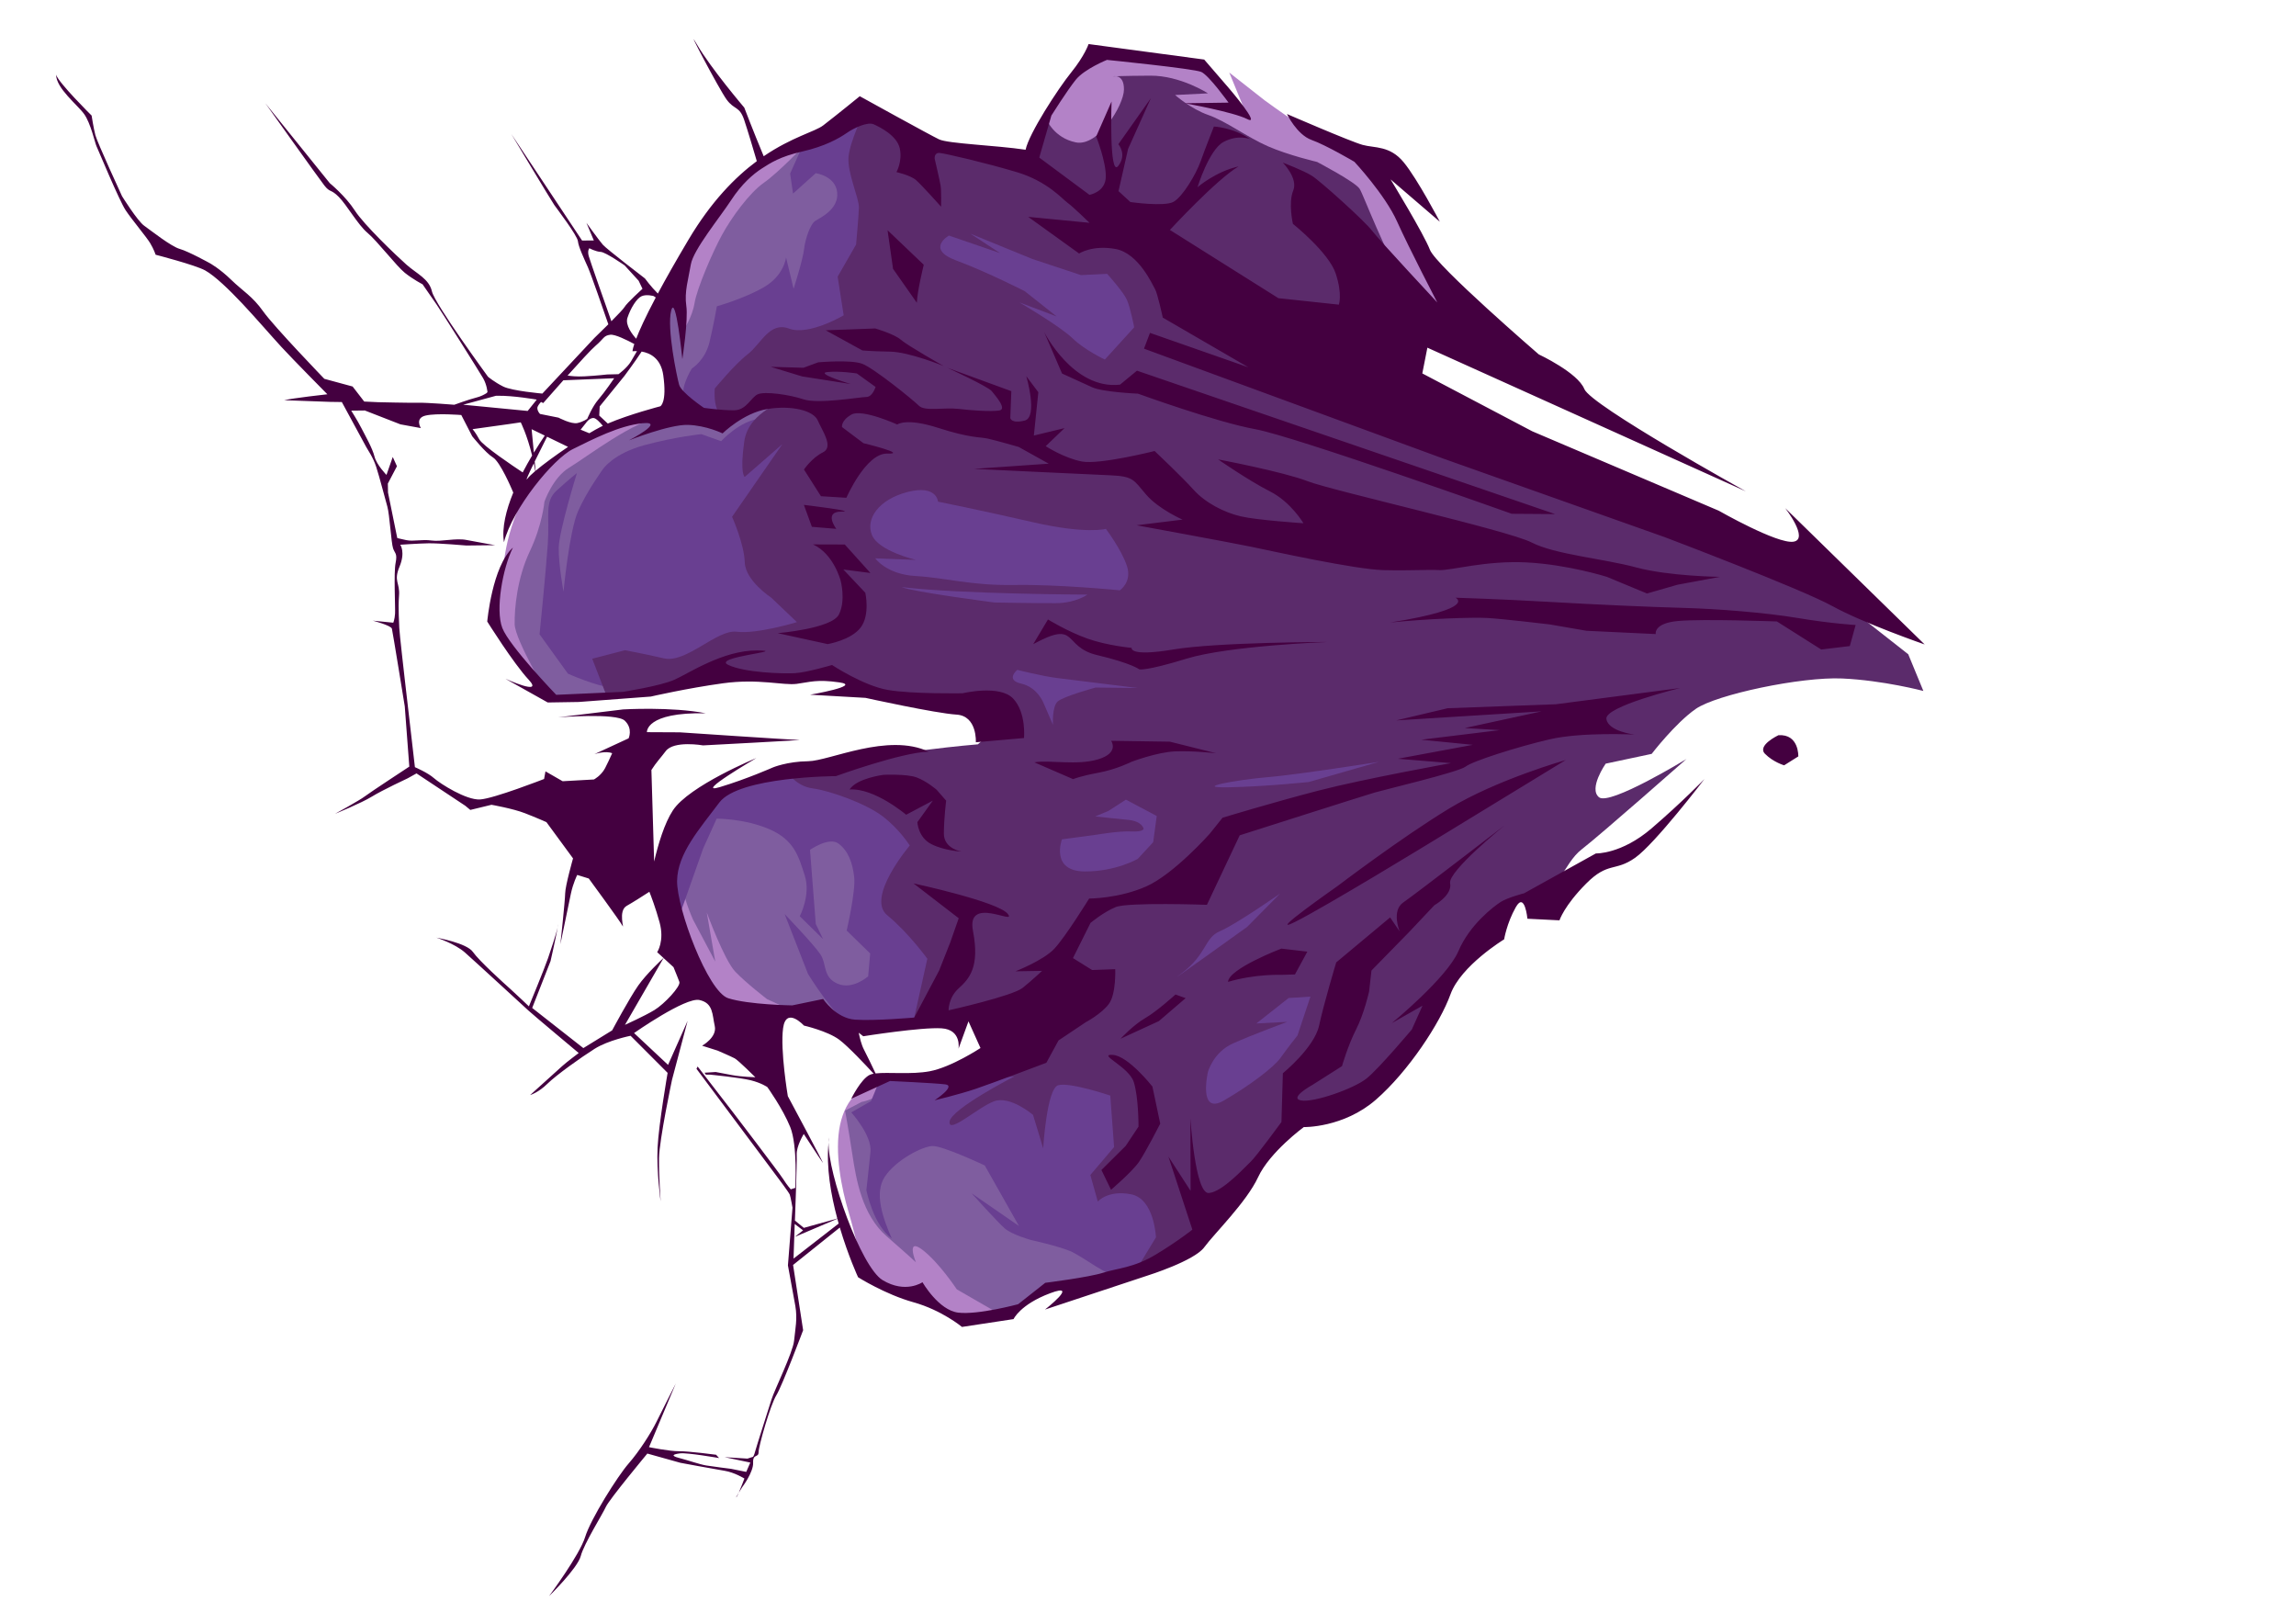 <svg xmlns="http://www.w3.org/2000/svg" xmlns:xlink="http://www.w3.org/1999/xlink" xmlns:serif="http://www.serif.com/" width="100%" height="100%" viewBox="0 0 4961 3508" xml:space="preserve" style="fill-rule:evenodd;clip-rule:evenodd;stroke-linejoin:round;stroke-miterlimit:2;">    <g transform="matrix(3.187,0,0,3.187,-6342.11,-2665.18)">        <path d="M2976.03,1055.85C2976.03,1055.85 2949.29,1001.37 2942.69,986.063C2936.09,970.755 2920.51,946.442 2905.2,940.921C2889.9,935.399 2847.33,904.234 2847.33,904.234L2823.4,885.431L2835.4,914.671C2835.4,914.671 2811.12,881.881 2798.04,879.889C2784.96,877.897 2734.24,872.751 2734.24,872.751C2734.24,872.751 2693.89,906.535 2689.57,942.496C2685.24,978.457 2611.8,934.292 2611.8,934.292L2565.54,916.81C2565.54,916.81 2526.88,925.57 2489.5,961.334C2452.13,997.098 2440.71,1052.01 2440.71,1052.01L2449.77,1092.97L2441.54,1116.78C2441.54,1116.78 2379.36,1128.82 2356.58,1156.11C2333.8,1183.39 2331.43,1219.54 2331.43,1219.54L2325.55,1250.73C2325.55,1250.73 2326.72,1264.15 2332.76,1271.67C2338.79,1279.19 2355.47,1300.78 2355.47,1300.78C2355.47,1300.78 2414.4,1305.68 2433.68,1301.8C2452.96,1297.92 2530.72,1291.31 2530.72,1291.31L2619.49,1299.69L2664.41,1327.79L2663.07,1349.86L2492.6,1367.36C2492.6,1367.36 2446.11,1386.19 2445.7,1406.81C2445.28,1427.44 2439.81,1449.28 2452.06,1473.75C2464.32,1498.22 2461.83,1514.88 2478.67,1520.45C2495.51,1526.03 2519.37,1520.86 2519.37,1520.86L2543.49,1524.41L2565.88,1533.51L2597.78,1530.78L2669.16,1525.94L2676.35,1566.95C2676.35,1566.95 2600.39,1565.24 2587.65,1568.36C2574.91,1571.48 2563.47,1580.27 2559.55,1598.71C2555.61,1617.16 2560.46,1641.77 2565.42,1658.24C2570.39,1674.71 2574.09,1697.12 2581.34,1701.72C2588.58,1706.31 2609.24,1713.52 2609.24,1713.52L2632.55,1725.23L2646.72,1730.86L2679.21,1721.92L2720.26,1690.35L2782.03,1524.79L2773.02,1355.66L2717.21,1192.19L2633.25,1054.71L2699.47,982.975L2872.58,979.104L2928.56,1051.37L2976.03,1055.85Z" style="fill:rgb(179,130,199);"></path>    </g>    <g transform="matrix(3.187,0,0,3.187,-6342.11,-2665.18)">        <path d="M2593.39,1574.34C2581.21,1582.44 2574.2,1583.2 2574.2,1583.2L2562.93,1589.1C2562.93,1589.1 2565.24,1601.5 2567.86,1618.74C2570.48,1635.98 2574.47,1659.77 2591.05,1674.24C2607.64,1688.7 2610.94,1691.92 2610.94,1691.92C2610.94,1691.92 2603.95,1674.86 2615.25,1683.37C2626.55,1691.88 2638.66,1710.25 2638.66,1710.25L2663.18,1724.4L2669.6,1728.09C2669.6,1728.09 2689.93,1714.62 2698.27,1712.19C2706.6,1709.77 2739.48,1702.5 2739.48,1702.5L2760.25,1688.12C2760.25,1688.12 2705.85,1641.19 2700.84,1634.61C2695.83,1628.03 2647.12,1601.91 2643.25,1598.43C2639.38,1594.95 2605.57,1566.24 2593.39,1574.34ZM2452.62,1433.78C2451.8,1441.59 2459.83,1459.62 2459.83,1459.62L2474.94,1488.13L2469.18,1454.84C2469.18,1454.84 2480.95,1487.03 2488.52,1494.95C2496.09,1502.87 2510.05,1513.55 2510.05,1513.55L2533.43,1524.33L2566.36,1532.85L2591.94,1505.93C2591.94,1505.93 2587.54,1475.02 2585.97,1469.55C2584.41,1464.08 2576.46,1432.12 2576.34,1425.04C2576.21,1417.96 2565.47,1396.34 2565.47,1396.34L2504.99,1382.61L2471.61,1380.2C2471.61,1380.2 2449.25,1419.78 2452.62,1433.78ZM2363.02,1310.07C2363.02,1310.07 2339.11,1270.24 2338.92,1259.35C2338.74,1248.46 2340.66,1228.01 2349.2,1209.98C2357.75,1191.96 2359.09,1176.4 2359.09,1176.4C2359.09,1176.4 2364.75,1159.93 2375.91,1153.25C2387.07,1146.57 2421.46,1120.02 2439.1,1119.07C2456.74,1118.11 2478.2,1120.64 2478.2,1120.64L2499.43,1109.81L2527.93,1110.76L2531.8,1132.45L2504.99,1211.33L2441.28,1260.43L2418.09,1298.14L2401.07,1308.9L2363.02,1310.07ZM2447.55,1100.5C2447.55,1100.5 2439.01,1064.95 2439.97,1053.13C2440.93,1041.32 2447.05,1030.5 2447.05,1030.5L2453.3,1060.02C2453.3,1060.02 2459.21,1051.79 2460.88,1041.72C2462.55,1031.66 2472.99,1007.42 2479.44,995.587C2485.89,983.75 2498.05,966.979 2507.98,960.06C2517.9,953.14 2535.3,934.802 2535.3,934.802C2535.3,934.802 2553.67,929.127 2563.83,947.845C2574,966.563 2565.61,1022.93 2565.61,1022.93L2509.7,1067.91L2467.1,1099.93L2451.86,1107.22L2447.55,1100.5Z" style="fill:rgb(127,93,159);"></path>    </g>    <g transform="matrix(3.187,0,0,3.187,-6342.11,-2665.18)">        <path d="M2594.6,1675.81C2588.95,1662.83 2582.28,1645.2 2589.94,1633.83C2597.6,1622.44 2615.1,1613.49 2622.04,1613.12C2628.98,1612.74 2657.65,1626.31 2657.65,1626.31L2680.83,1667.32L2648.72,1645.16C2648.72,1645.16 2665.96,1664.34 2671.05,1668.84C2676.14,1673.34 2689.2,1676.88 2689.2,1676.88C2689.2,1676.88 2706.57,1680.68 2715.38,1684.27C2724.19,1687.86 2741.4,1702.24 2749.5,1701.62C2757.6,1701 2778.66,1688.58 2778.66,1688.58C2778.66,1688.58 2804.29,1672.52 2783.36,1637.52C2762.42,1602.51 2756.2,1586.69 2754.87,1582.17C2753.54,1577.65 2739.5,1563.45 2735.19,1561.6C2730.88,1559.76 2697.89,1556.65 2697.89,1556.65L2670.2,1557.47L2635.91,1565.18L2609.81,1565.58L2586.97,1567.03L2580.54,1582.66L2567.12,1590.32C2567.12,1590.32 2581.27,1605.84 2580.16,1617.1C2579.04,1628.36 2577.38,1642.96 2577.38,1642.96C2577.38,1642.96 2581.88,1666.6 2594.6,1675.81ZM2567.47,1531.88C2556.61,1527.02 2537.81,1496.48 2537.81,1496.48L2521.96,1455.88C2521.96,1455.88 2541.94,1476.69 2546.26,1483.26C2550.59,1489.83 2547.7,1498.71 2557.89,1503.1C2568.08,1507.49 2578.59,1498.06 2578.59,1498.06L2579.96,1482.6L2564.02,1467.05C2564.02,1467.05 2570.2,1440.55 2569.12,1430.8C2568.04,1421.04 2565,1412.95 2558.51,1408.12C2552.01,1403.28 2539.17,1412.35 2539.17,1412.35L2543.06,1462.56L2548.03,1472.87L2532.22,1457.35C2532.22,1457.35 2539.82,1442.99 2535.61,1429.78C2531.4,1416.56 2528.38,1405.63 2511.64,1398.37C2494.9,1391.1 2475.88,1391.2 2475.88,1391.2L2466.67,1411.54L2449.15,1461.21C2449.15,1461.21 2432.86,1437.88 2443.37,1418.8C2453.87,1399.72 2464.98,1381.62 2471.79,1376.41C2478.6,1371.2 2509.14,1360.83 2524.66,1358.91C2540.18,1356.99 2582.73,1356.31 2602.51,1372.89C2622.3,1389.47 2636.3,1442.89 2636.3,1442.89L2648.38,1497.35L2616.59,1529.11C2616.59,1529.11 2578.33,1536.75 2567.47,1531.88ZM2404.89,1302.31C2394.26,1301.55 2375.04,1292.92 2375.04,1292.92L2355.8,1266.24C2355.8,1266.24 2360.01,1224.73 2361.38,1205.13C2362.75,1185.53 2358.99,1176.51 2367.33,1168.85C2375.68,1161.2 2381.14,1156.91 2381.14,1156.91C2381.14,1156.91 2369.08,1196 2368.81,1207.3C2368.55,1218.6 2372.04,1237.33 2372.04,1237.33C2372.04,1237.33 2375.92,1196.37 2381.92,1182.74C2387.92,1169.11 2398.74,1154.32 2398.74,1154.32C2398.74,1154.32 2405.71,1143.7 2427.08,1137.97C2448.45,1132.24 2465.48,1130.55 2465.48,1130.55L2478.89,1135.33C2478.89,1135.33 2491.66,1121.3 2505.71,1119.91C2519.76,1118.52 2529.14,1127.54 2529.14,1127.54C2529.14,1127.54 2511.03,1191.82 2515.27,1203.5C2519.52,1215.18 2547.76,1258.45 2547.76,1258.45L2532.61,1279.74L2429.65,1299.73C2429.65,1299.73 2415.52,1303.06 2404.89,1302.31ZM2455.44,1109.92C2448.54,1102.36 2459.07,1086.05 2459.07,1086.05C2459.07,1086.05 2468.04,1080.61 2471.02,1068.18C2474.01,1055.75 2476.01,1043.88 2476.01,1043.88C2476.01,1043.88 2494.3,1038.81 2507.97,1030.9C2521.64,1023 2522.92,1010.78 2522.92,1010.78L2528.04,1032.03C2528.04,1032.03 2534.35,1012.2 2535.08,1005.49C2535.81,998.783 2539.19,988.218 2542.8,985.957C2546.42,983.696 2558.67,978.059 2557.59,966.772C2556.51,955.485 2543.04,953.667 2543.04,953.667L2527.65,967.492L2525.69,953.914L2534.06,935.27L2562.73,919.87L2572.82,916.313L2584.97,933.512L2591.83,1002.88L2577.62,1054.63L2536.43,1087.72L2500.89,1096.79L2480.45,1120.56C2480.45,1120.56 2462.35,1117.49 2455.44,1109.92Z" style="fill:rgb(105,63,145);"></path>    </g>    <g transform="matrix(3.187,0,0,3.187,-6342.11,-2665.18)">        <path d="M2950.53,1045.97C2926.29,1002.12 2914.72,968.871 2911.78,964.236C2908.84,959.602 2882.98,946.056 2882.98,946.056C2882.98,946.056 2863.28,941.433 2849.43,935.344C2835.57,929.254 2821.06,918.322 2809.19,914.209C2797.32,910.097 2786.68,900.667 2786.68,900.667L2808.94,899.536C2808.94,899.536 2790.26,887.429 2769.87,887.553C2749.47,887.677 2744.57,888.054 2744.57,888.054C2744.57,888.054 2752.07,886.006 2752.01,896.916C2751.95,907.826 2734.48,935.845 2719.42,932.787C2704.36,929.73 2699.52,917.154 2699.52,917.154L2689.45,943.396C2689.45,943.396 2665.5,940.362 2653.86,938.41C2642.22,936.459 2613.63,934.061 2613.63,934.061L2575.89,912.235C2575.89,912.235 2566.28,931.792 2565.28,942.527C2564.28,953.262 2572.52,970.673 2572.31,977.04C2572.11,983.408 2570.4,1002.02 2570.4,1002.02L2557.9,1023.81L2561.99,1050C2561.99,1050 2538.35,1064.02 2525.03,1059.03C2511.72,1054.03 2506.19,1069.18 2497,1076.33C2487.81,1083.47 2474.6,1099.61 2474.6,1099.61C2474.6,1099.61 2472.65,1118.86 2483.03,1118.61C2493.4,1118.35 2501.27,1106.57 2513.6,1107.82C2525.93,1109.07 2497.73,1113.4 2494.59,1135.51C2491.45,1157.62 2494.9,1159.55 2494.9,1159.55L2520.46,1137.28L2486.32,1186.58C2486.32,1186.58 2494.55,1204.92 2494.93,1217.43C2495.32,1229.94 2512.86,1241.39 2512.86,1241.39L2530.28,1257.98C2530.28,1257.98 2503.12,1266.25 2489.54,1264.49C2475.97,1262.74 2455.45,1286.07 2440.04,1282.53C2424.62,1278.99 2413.66,1277.04 2413.66,1277.04L2391.51,1282.8L2401.27,1308.04C2401.27,1308.04 2445.54,1305.5 2462.33,1296.48C2479.12,1287.46 2512.26,1295.41 2521.43,1295.86C2530.61,1296.31 2562.3,1293.38 2569.81,1300.47C2577.33,1307.56 2646.46,1321.16 2653.42,1321.44C2660.37,1321.73 2663.62,1331.48 2663.62,1331.48L2652.97,1340.82C2652.97,1340.82 2589.99,1345.97 2563.96,1355.22C2537.93,1364.47 2523.83,1359.64 2523.83,1359.64C2523.83,1359.64 2529.53,1369.18 2540.99,1370.69C2552.45,1372.19 2576.92,1380.84 2588.46,1389.65C2600.01,1398.46 2606.78,1409.43 2606.78,1409.43C2606.78,1409.43 2576.92,1444.63 2591.48,1456.63C2606.03,1468.63 2618.71,1486.16 2618.71,1486.16L2609.66,1526.82L2657.88,1522.49L2672.33,1546.99L2650.8,1568.31L2677.67,1565.95C2677.67,1565.95 2634.58,1588.06 2633.78,1596.65C2632.99,1605.24 2652.98,1586.88 2663.93,1582.8C2674.88,1578.72 2690.37,1592 2690.37,1592L2697.25,1614.68C2697.25,1614.68 2699.65,1574.25 2707.39,1571.92C2715.13,1569.6 2742.74,1578.92 2742.74,1578.92L2745.32,1613.82L2729.22,1632.76L2734.28,1650.77C2734.28,1650.77 2740.99,1642.75 2756.83,1645.83C2772.67,1648.9 2773.71,1675.02 2773.71,1675.02L2760.04,1697.51C2760.04,1697.51 2792.84,1687.86 2798.8,1682.44C2804.77,1677.02 2834.55,1631.53 2834.55,1631.53L2867,1595.52C2867,1595.52 2892.15,1594.28 2906.15,1586.14C2920.14,1578 2953.93,1537.21 2957.37,1526.97C2960.82,1516.72 2975.91,1497.26 2981.1,1488.61C2986.3,1479.97 3004.05,1459.74 3004.05,1459.74C3004.05,1459.74 3006.62,1447.18 3026.74,1445.16C3046.87,1443.14 3049.53,1421.93 3062.32,1412.03C3075.12,1402.14 3133.38,1350.77 3133.38,1350.77C3133.38,1350.77 3081.34,1382.6 3074.08,1376.7C3066.82,1370.8 3078.61,1353.92 3078.61,1353.92L3109.8,1347.29C3109.8,1347.29 3125.76,1326.48 3139.72,1316.78C3153.67,1307.08 3211.02,1294.94 3238.96,1296.19C3266.9,1297.45 3293.99,1304.64 3293.99,1304.64L3283.74,1279.76L3242.22,1247.16L3057.67,1173.46L2924.04,1098.06C2924.04,1098.06 2944.81,1051.77 2950.53,1045.97Z" style="fill:rgb(91,43,107);"></path>    </g>    <g transform="matrix(3.187,0,0,3.187,-6342.11,-2665.18)">        <path d="M2819.73,1582.28C2837.3,1572.09 2853.65,1559.73 2858.19,1553.31C2862.73,1546.88 2869.67,1538.16 2869.67,1538.16L2878.43,1511.84L2863.65,1512.78L2841.75,1530.05L2862.73,1528.94C2862.73,1528.94 2839.49,1537.5 2825.94,1543.56C2812.4,1549.63 2808.92,1563.02 2808.92,1563.02C2808.92,1563.02 2802.17,1592.47 2819.73,1582.28ZM2790.8,1496.26C2775.04,1508.04 2835.56,1464.56 2835.56,1464.56L2857.88,1441.97C2857.88,1441.97 2827.99,1462.85 2817.14,1467.46C2806.29,1472.07 2808.54,1483 2790.8,1496.26ZM2725.57,1426.99C2746.62,1427.06 2761.39,1418.44 2761.39,1418.44L2771.83,1407.16L2774.23,1389.4L2753.33,1378.32L2741.45,1385.97L2732.54,1389.69C2732.54,1389.69 2745.01,1391.08 2754.79,1392.02C2764.57,1392.97 2765.33,1398.09 2765.33,1398.09C2765.33,1398.09 2765.21,1400.28 2756.93,1399.88C2748.65,1399.48 2733.92,1402 2733.92,1402L2709.97,1405.23C2709.97,1405.23 2701.83,1426.92 2725.57,1426.99ZM2823.34,1369.94C2849.28,1369.37 2877.39,1366.34 2877.39,1366.34L2924.87,1352.69C2924.87,1352.69 2869.8,1361.4 2849.28,1363.1C2828.75,1364.79 2797.4,1370.51 2823.34,1369.94ZM2682.35,1299.67C2693.38,1302.13 2697.44,1312.73 2697.44,1312.73L2703.89,1327.62C2703.89,1327.62 2703.14,1315.26 2707.11,1311.75C2711.08,1308.23 2732.78,1302.33 2732.78,1302.33L2761.37,1302.65C2761.37,1302.65 2716.3,1297.12 2706.24,1295.82C2696.19,1294.52 2679.68,1290.35 2679.68,1290.35C2679.68,1290.35 2671.32,1297.21 2682.35,1299.67ZM2601.27,1234.22C2640.93,1239.03 2727.24,1239.33 2727.24,1239.33C2727.24,1239.33 2719.36,1245.04 2705.97,1245.13C2692.59,1245.21 2664.18,1244.68 2664.18,1244.68C2664.18,1244.68 2608.7,1237.49 2601.27,1234.22ZM2605.41,1169.74C2585.59,1174.81 2576.62,1188.13 2581.2,1199.04C2585.77,1209.95 2610.97,1215.79 2610.97,1215.79L2583.38,1214.74C2583.38,1214.74 2590.98,1225.65 2610.95,1226.75C2630.91,1227.85 2648.2,1233.32 2677.86,1232.81C2707.52,1232.3 2749.21,1236.42 2749.21,1236.42C2749.21,1236.42 2757.67,1230.88 2754,1219.83C2750.33,1208.78 2739.76,1194.78 2739.76,1194.78C2739.76,1194.78 2726.38,1198.54 2690.18,1190.23C2653.98,1181.91 2625.94,1176.32 2625.94,1176.32C2625.94,1176.32 2625.23,1164.68 2605.41,1169.74ZM2638.3,1012.84C2659.31,1020.64 2684.76,1033.66 2684.76,1033.66L2706.39,1050.79L2681.07,1041.22C2681.07,1041.22 2708.69,1057.39 2717.09,1065.54C2725.49,1073.68 2739.07,1079.98 2739.07,1079.98L2758.94,1058.15C2758.94,1058.15 2756.43,1044.9 2753.98,1039.44C2751.53,1033.99 2740.61,1021.89 2740.61,1021.89L2722.88,1022.75L2690.02,1011.87L2647.9,994.654L2668.02,1007.84L2633.36,995.945C2633.36,995.945 2617.29,1005.03 2638.3,1012.84Z" style="fill:rgb(105,63,145);"></path>    </g>    <g transform="matrix(3.187,0,0,3.187,-6331.29,-2683.34)">        <path d="M2499.69,951.196C2497.79,944.712 2493.53,930.361 2491.11,923.172C2487.92,913.709 2484.36,916.588 2479.16,909.358C2473.96,902.128 2449.61,855.782 2459.11,872.091C2468.61,888.399 2491.2,914.908 2491.2,914.908C2491.2,914.908 2496.87,929.838 2504.37,947.871C2523.63,934.76 2539.19,931.219 2544.72,926.957C2554.76,919.225 2569.5,907.187 2569.5,907.187C2569.5,907.187 2617.06,933.486 2623.25,936.429C2629.44,939.372 2661.96,940.481 2681.93,943.466C2684.17,932.534 2703.9,902.103 2712.95,890.92C2721.99,879.736 2724.64,871.826 2724.64,871.826L2803.02,882.337L2819.81,901.784C2819.81,901.784 2841.95,927.646 2832.27,922.721C2822.59,917.796 2789.81,911.956 2789.81,911.956L2819.51,911.53C2819.51,911.53 2806.18,892.962 2801,890.714C2795.82,888.466 2737.09,882.564 2737.09,882.564C2737.09,882.564 2721.85,888.695 2715.93,896.053C2710.02,903.41 2699.41,920.29 2699.41,920.29L2691.19,948.781L2725.22,974.033C2725.22,974.033 2736.02,972.243 2736.31,961.965C2736.61,951.687 2729.78,934.505 2729.78,934.505L2740.21,910.777C2740.21,910.777 2738.47,962.397 2744.69,954.51C2750.92,946.624 2744.82,939.728 2744.82,939.728L2766.88,908.509L2751.41,942.923L2744.92,971.52L2752.98,978.921C2752.98,978.921 2776.08,982.269 2782.28,978.741C2788.49,975.214 2797.48,960.045 2800.52,951.516C2803.56,942.987 2809.6,927.741 2809.6,927.741C2809.6,927.741 2822.33,928.24 2834.2,936.249C2834.2,936.249 2825.94,932.899 2816.08,938.219C2806.23,943.54 2798.5,968.875 2798.5,968.875C2798.5,968.875 2810.72,958.246 2826.33,954.776C2811.4,963.522 2779.76,997.834 2779.76,997.834L2853.32,1044.09L2894.31,1048.47C2894.31,1048.47 2896.87,1041.52 2892.16,1027.31C2887.45,1013.09 2863.16,993.695 2863.16,993.695C2863.16,993.695 2859.91,979.573 2863.37,971.178C2866.83,962.783 2856.32,952.216 2856.32,952.216C2856.32,952.216 2870.23,957.453 2876.07,961.143C2881.91,964.832 2911.48,991.428 2916.82,998.357C2922.15,1005.28 2961.05,1046.99 2961.05,1046.99C2961.05,1046.99 2942.07,1010.56 2933.79,992.138C2925.51,973.714 2904.83,951.625 2904.83,951.625C2904.83,951.625 2885.84,940.407 2875.84,936.836C2865.83,933.264 2859.12,919.246 2859.12,919.246C2859.12,919.246 2902.23,937.924 2910.43,940.181C2918.63,942.438 2928.9,940.539 2938.33,952.036C2947.76,963.534 2962.78,992.274 2962.78,992.274L2929.37,963.564C2929.37,963.564 2951.88,1000.44 2956.05,1011.27C2960.22,1022.11 3029.85,1082.19 3029.85,1082.19C3029.85,1082.19 3056.28,1094.53 3060.74,1105.68C3065.2,1116.82 3170.25,1175.02 3170.25,1175.02L2954.33,1077.64L2950.89,1095.09L3025.43,1134.32L3151.85,1188.14C3151.85,1188.14 3191.68,1210.87 3202.51,1209.16C3213.33,1207.46 3196.97,1186.44 3196.97,1186.44L3291.48,1278.82C3291.48,1278.82 3250.01,1264.46 3228.78,1252.75C3207.56,1241.05 3115.44,1206.15 3115.44,1206.15L2964.74,1152.69L2762.2,1078.31L2766.26,1067.61L2833.02,1090.97L2774.93,1057.25C2774.93,1057.25 2771.37,1040.75 2769.7,1037.97C2768.03,1035.18 2758.66,1013.65 2742.94,1010.75C2727.22,1007.84 2718.22,1013.81 2718.22,1013.81L2683.7,988.97L2725.25,992.994C2725.25,992.994 2713.92,981.922 2710.51,979.551C2707.09,977.18 2696.92,964.905 2675.88,958.623C2654.84,952.341 2627.82,946.063 2623.78,945.659C2619.73,945.255 2620.31,949.624 2620.31,949.624C2620.31,949.624 2623.85,964.733 2624.34,968.029C2624.83,971.326 2624.65,982.085 2624.65,982.085C2624.65,982.085 2611.57,967.476 2607.7,964.086C2603.82,960.696 2594.35,958.619 2594.35,958.619C2594.35,958.619 2598.51,951.457 2596.66,942.653C2594.8,933.849 2583.01,928.044 2578.95,926.221C2574.89,924.397 2565.83,928.509 2560.65,932.117C2555.46,935.726 2545.94,941.148 2530.65,944.629C2515.35,948.11 2508.91,952.456 2503.08,956.192C2497.26,959.927 2489.51,966.558 2482.15,977.862C2474.79,989.165 2456.6,1011.32 2454.96,1021.26C2453.31,1031.21 2450.5,1039.69 2451.9,1049.31C2453.3,1058.93 2449.22,1085.41 2449.22,1085.41C2449.22,1085.41 2444.75,1040.64 2441.66,1052.48C2438.57,1064.32 2445.54,1097.44 2447.03,1102.79C2448.51,1108.13 2463.84,1118.43 2463.84,1118.43C2463.84,1118.43 2475.94,1120.2 2484.39,1120.09C2492.85,1119.99 2495.81,1111.07 2500.55,1109.15C2505.3,1107.23 2521.36,1109.33 2531.39,1112.67C2541.41,1116.01 2569.68,1111.09 2573.95,1111.06C2578.22,1111.03 2580.22,1104.25 2580.22,1104.25L2567.53,1095.13C2567.53,1095.13 2556.42,1093.33 2547.62,1094.14C2538.82,1094.96 2563.36,1102.28 2563.36,1102.28L2530.45,1097.13L2509.09,1090.62L2531.34,1091.26L2541.29,1087.58C2541.29,1087.58 2563.3,1085.6 2571.16,1088.55C2579.01,1091.5 2605.51,1112.92 2609.57,1116.97C2613.63,1121.02 2626.72,1117.99 2636.47,1119.14C2646.23,1120.29 2658.26,1121.05 2663.99,1120.24C2669.72,1119.43 2661.5,1110.3 2658.99,1107.12C2656.48,1103.93 2628.8,1091.24 2628.8,1091.24L2672.26,1107.12L2671.56,1125.33C2671.56,1125.33 2672.04,1129.32 2681.29,1127.06C2690.54,1124.8 2682.42,1097 2682.42,1097L2690.56,1107.84L2687.53,1137.2L2708.32,1132.18L2695.56,1144.41C2695.56,1144.41 2708.09,1152.56 2720.17,1154.81C2732.24,1157.06 2769.4,1147.69 2769.4,1147.69C2769.4,1147.69 2787.76,1164.98 2795.77,1173.9C2803.78,1182.82 2816.5,1189.31 2827.68,1191.95C2838.87,1194.59 2870.3,1196.65 2870.3,1196.65C2870.3,1196.65 2861.85,1182.25 2847.54,1175.02C2833.22,1167.79 2812.45,1153.38 2812.45,1153.38C2812.45,1153.38 2856.52,1161.72 2873.07,1168.14C2889.62,1174.56 3008.95,1201.43 3024.95,1209.67C3040.96,1217.9 3073.57,1220.59 3095.93,1226.61C3118.29,1232.63 3152.72,1232.99 3152.72,1232.99L3124.01,1238.31L3103.23,1244.28L3075.99,1232.98C3075.99,1232.98 3049.83,1224.7 3021.85,1223.22C2993.86,1221.75 2970.06,1228.85 2962.33,1228.41C2954.6,1227.97 2944.09,1228.87 2924.77,1228.44C2905.44,1228.02 2848.69,1215.45 2834.76,1212.57C2820.84,1209.69 2757.17,1198.03 2757.17,1198.03L2788.33,1194.19C2788.33,1194.19 2772.14,1187.13 2763.61,1177.19C2755.08,1167.25 2755.26,1164.83 2739.18,1164.14C2723.09,1163.45 2646.89,1159.8 2646.89,1159.8L2697.61,1156.27L2677.22,1144.92C2677.22,1144.92 2661.53,1140.4 2656.13,1139.24C2650.73,1138.09 2644.41,1139 2622.6,1131.99C2600.79,1124.97 2594.91,1129.73 2594.91,1129.73C2594.91,1129.73 2571.02,1118.87 2563.83,1122.99C2556.64,1127.11 2557.46,1131.44 2557.46,1131.44L2571.95,1142.36C2571.95,1142.36 2602.73,1149.86 2588.19,1149.43C2573.65,1149 2560.43,1179.39 2560.43,1179.39L2543.18,1178.33L2531.67,1160.23C2531.67,1160.23 2537.08,1152.25 2544.55,1148.59C2552.01,1144.93 2543.98,1133.86 2541.07,1127.04C2538.15,1120.22 2523.3,1116.56 2506.93,1119.21C2490.56,1121.86 2476.48,1135.75 2476.48,1135.75C2476.48,1135.75 2465.58,1130.36 2453,1129.98C2440.42,1129.6 2413.01,1140.46 2413.01,1140.46C2413.01,1140.46 2438.3,1127.35 2422.42,1128.85C2406.54,1130.35 2388.44,1139.75 2375,1146.38C2361.56,1153.01 2334.1,1186.76 2328.27,1209.52C2326.72,1199.66 2329.76,1187.63 2334.59,1175.86L2333.61,1173.61C2333.61,1173.61 2325.78,1155.06 2320.8,1152.03C2315.81,1149 2306.75,1137.69 2306.75,1137.69L2299.34,1123.29C2299.34,1123.29 2282.9,1121.93 2275.26,1123.63C2267.62,1125.33 2271.93,1132.15 2271.93,1132.15L2258.07,1129.61L2233.96,1120.22L2224.72,1120.32C2224.72,1120.32 2228.98,1126.99 2231.62,1132.17C2234.26,1137.37 2239.08,1145.73 2240.49,1151.41C2241.91,1157.09 2248.62,1163.89 2248.62,1163.89L2252.88,1151.73L2255.72,1158.01L2249.55,1169.75L2249.66,1175.86L2255.93,1206.66C2255.93,1206.66 2257.06,1207.06 2262.05,1208.1C2267.04,1209.14 2272.6,1207.42 2279.16,1208.36C2285.71,1209.3 2295.48,1206.54 2302.91,1208C2310.34,1209.46 2322.35,1211.53 2322.35,1211.53L2302.78,1211.75C2302.78,1211.75 2284.05,1210.13 2277.12,1210.25C2270.18,1210.37 2257.96,1211.22 2257.96,1211.22C2257.96,1211.22 2261.61,1216.17 2257.44,1226.13C2253.27,1236.1 2257.83,1236.84 2257.13,1245.71C2256.43,1254.59 2257.3,1264.89 2257.29,1267.42C2257.28,1269.95 2260.97,1302.04 2260.97,1302.04L2267.9,1362C2267.9,1362 2276.59,1365.69 2280.83,1369.46C2285.08,1373.23 2302.73,1384.45 2312.07,1383.89C2321.4,1383.32 2355.48,1370.01 2355.48,1370.01L2356.42,1364.84L2368.05,1371.53L2389.27,1370.34C2389.27,1370.34 2394.03,1367.89 2396.8,1362.73C2398.2,1360.1 2400.11,1355.96 2401.64,1352.54C2397.09,1350.67 2389.62,1353.17 2389.62,1353.17L2412.78,1342.46C2412.78,1342.46 2415.87,1335.9 2410.18,1330.48C2404.49,1325.06 2365,1328.23 2365,1328.23L2408.99,1322.86C2408.99,1322.86 2441.78,1320.89 2465.14,1325.49C2424.04,1324.59 2425.2,1338.27 2425.2,1338.27L2447.47,1338.38C2447.47,1338.38 2523.19,1343.5 2528.42,1343.53C2533.66,1343.55 2463.26,1347.24 2463.26,1347.24C2463.26,1347.24 2443.39,1343.73 2437.9,1351.18C2435.12,1354.95 2431.35,1358.92 2428.24,1363.92L2430.09,1425.96C2432.83,1414.3 2437.06,1400.03 2442.79,1391.31C2453.77,1374.57 2499.38,1355.83 2499.38,1355.83C2499.38,1355.83 2456.18,1381.08 2474.65,1375.51C2493.13,1369.95 2510.56,1362.2 2510.56,1362.2C2510.56,1362.2 2520.26,1358.13 2534.56,1357.97C2548.85,1357.81 2588.6,1338.44 2616.24,1351.5C2597.84,1351.92 2553.29,1368.08 2553.29,1368.08C2553.29,1368.08 2487.53,1368.29 2474.27,1385.99C2461.01,1403.7 2445.88,1420.47 2445.65,1439.08C2445.42,1457.68 2466.47,1514.21 2480.32,1518.63C2494.17,1523.05 2523.72,1523.48 2523.72,1523.48L2544.66,1519.15C2544.66,1519.15 2553.26,1532.23 2566.38,1533.16C2579.51,1534.09 2606.42,1531.73 2606.42,1531.73L2623.3,1499.88L2630.85,1480.79L2636.59,1464.41L2605.94,1440.79C2605.94,1440.79 2663.26,1453.13 2669.83,1461.44C2676.41,1469.74 2641.51,1448.45 2646.26,1473.05C2651.01,1497.64 2643.6,1505.55 2636.54,1511.95C2629.48,1518.34 2629.72,1526.83 2629.72,1526.83C2629.72,1526.83 2673.14,1517.14 2680.02,1511.55C2686.9,1505.96 2693.1,1500.08 2693.1,1500.08L2675.04,1500.38C2675.04,1500.38 2693.81,1493.1 2701.35,1485.14C2708.89,1477.18 2725.01,1451.06 2725.01,1451.06C2725.01,1451.06 2745.26,1451.09 2763.89,1442.76C2782.52,1434.43 2806.63,1407.28 2806.63,1407.28L2815.48,1396.26C2815.48,1396.26 2849.67,1385.87 2880.49,1377.89C2911.3,1369.91 2970.39,1359.26 2970.39,1359.26L2934.3,1356.3L2985.14,1346.86L2950.19,1343.39L3003.44,1336.89L2979.7,1335.47L3031.82,1324.17L2933.24,1330.3L2968.08,1322.05L3041.46,1319.35L3125.65,1308.37C3125.65,1308.37 3074.48,1320.79 3075.69,1329.31C3076.89,1337.82 3094.79,1339.92 3094.79,1339.92C3094.79,1339.92 3059.04,1338.05 3037.12,1343.15C3015.2,1348.26 2984.94,1357.91 2980.24,1361.62C2975.53,1365.32 2925.99,1377.04 2918.53,1379.22C2911.06,1381.41 2827.1,1408.19 2827.1,1408.19L2804.86,1455.31C2804.86,1455.31 2751.4,1453.43 2743.06,1456.82C2734.73,1460.21 2725.95,1467.56 2725.95,1467.56L2714.04,1491.43L2727.04,1499.51L2742.7,1498.93C2742.7,1498.93 2743.4,1515.69 2738.4,1522.47C2733.4,1529.25 2722.65,1534.93 2722.65,1534.93L2704.26,1547.24L2696.02,1562.36C2696.02,1562.36 2659.39,1576.27 2647.83,1580.14C2636.28,1584 2620.2,1587.83 2620.2,1587.83C2620.2,1587.83 2635.21,1577.95 2627.43,1577.01C2619.65,1576.08 2590,1574.74 2590,1574.74L2563.72,1586.78C2563.72,1586.78 2570.25,1573.39 2576.3,1570.55C2577,1570.22 2577.89,1569.98 2578.93,1569.79C2573.47,1563.87 2561.59,1551.23 2555.63,1546.77C2547.74,1540.87 2531.65,1537.16 2531.65,1537.16C2531.65,1537.16 2519.57,1523.94 2517.52,1538.92C2515.47,1553.91 2520.73,1585.01 2520.73,1585.01C2520.73,1585.01 2546.2,1632.53 2544.39,1630.06C2542.58,1627.6 2531.53,1610.64 2531.53,1610.64C2531.53,1610.64 2526.48,1618.87 2526.75,1624.64C2527.03,1630.42 2525.53,1669.33 2525.53,1669.33L2531.58,1674.29L2554.27,1667.98C2549.91,1651.78 2546.66,1632.99 2548.37,1616.36C2548.41,1615.03 2548.55,1613.88 2548.8,1612.93C2548.63,1614.06 2548.49,1615.21 2548.37,1616.36C2547.66,1637.13 2570.3,1700.87 2584.99,1709.72C2600.62,1719.12 2612.02,1711.14 2612.02,1711.14C2612.02,1711.14 2622.88,1730.13 2636.29,1731.76C2649.7,1733.38 2676.86,1726.05 2676.86,1726.05L2695.25,1711.54C2695.25,1711.54 2724.82,1707.83 2734.6,1704.68C2744.37,1701.53 2755.09,1701.47 2770.13,1692.42C2785.16,1683.37 2795,1675.49 2795,1675.49L2778.77,1626L2793.81,1649.23L2793.66,1600.03C2793.66,1600.03 2796.82,1651.27 2806.09,1650.67C2815.36,1650.08 2830.79,1632.88 2834.48,1629.49C2838.17,1626.1 2855.39,1602.55 2855.39,1602.55L2856.35,1569.48C2856.35,1569.48 2877.7,1552.1 2880.92,1537.14C2884.14,1522.18 2892.52,1494.35 2892.52,1494.35L2929.07,1463.86L2935.52,1473.3C2935.52,1473.3 2929.78,1459.35 2937.96,1453.73C2946.14,1448.11 3006.66,1401.47 3006.66,1401.47C3006.66,1401.47 2968.14,1432.64 2969.75,1440.69C2971.36,1448.75 2959.08,1455.58 2959.08,1455.58L2941.68,1474.03L2916.42,1499.84L2914.82,1514.02C2914.82,1514.02 2911.53,1528.97 2905.98,1539.82C2900.44,1550.67 2896.44,1564.66 2896.44,1564.66L2876.36,1577.41C2876.36,1577.41 2860.18,1586.29 2868.68,1587.92C2877.18,1589.55 2904.7,1579.88 2913.24,1572.93C2921.77,1565.99 2943.77,1539.84 2943.77,1539.84L2951.03,1523.67L2930.23,1535.48C2930.23,1535.48 2967.65,1504.83 2975.37,1486.71C2983.08,1468.59 2999.41,1456.35 3004.03,1453.38C3008.63,1450.41 3019.95,1447.47 3019.95,1447.47L3068.56,1420.48C3068.56,1420.48 3085.85,1421.08 3106.37,1403.45C3126.9,1385.83 3142.19,1370.04 3142.19,1370.04C3142.19,1370.04 3108.82,1413.78 3095.19,1423.42C3081.56,1433.05 3076.93,1425.89 3061.98,1440.92C3047.04,1455.94 3043.88,1465.83 3043.88,1465.83L3022.15,1464.74C3022.15,1464.74 3020.39,1446.08 3014.26,1456.94C3008.13,1467.79 3006.37,1478.71 3006.37,1478.71C3006.37,1478.71 2977.02,1496.53 2969.98,1516.02C2962.94,1535.51 2941.47,1568.2 2919.44,1587.4C2897.4,1606.59 2870.52,1605.98 2870.52,1605.98C2870.52,1605.98 2847.48,1622.87 2839.58,1639.89C2831.68,1656.91 2809.88,1678.11 2803.07,1687.42C2796.26,1696.73 2764.57,1706.63 2764.57,1706.63L2695.09,1729.66C2695.09,1729.66 2719.01,1710.95 2698.61,1718.59C2678.2,1726.23 2673.77,1736.14 2673.77,1736.14L2638.8,1741.45C2638.8,1741.45 2625.17,1730.09 2605.9,1724.72C2586.63,1719.34 2568.36,1707.76 2568.36,1707.76C2568.36,1707.76 2561.7,1693.42 2555.98,1674.06L2524.29,1699.43L2531.1,1743.66C2531.1,1743.66 2516.93,1781.35 2512.94,1787.76C2508.94,1794.16 2500.89,1822.34 2500.89,1826.36C2500.9,1830.37 2496.93,1827.1 2497.2,1833.47C2497.48,1839.84 2489.87,1849.97 2489.87,1849.97C2489.87,1849.97 2488.6,1851.94 2487.47,1853.79C2486.79,1855.34 2486.2,1856.53 2485.87,1856.86C2485.3,1857.42 2486.32,1855.67 2487.47,1853.79C2489.13,1850.02 2491.29,1844.21 2491.29,1844.21C2491.29,1844.21 2484.66,1840.06 2477.83,1838.95C2471,1837.84 2447.91,1833.55 2447.91,1833.55L2425.48,1827.28C2425.48,1827.28 2399.56,1858.47 2397.37,1863.39C2395.17,1868.32 2382.55,1888.32 2380.35,1896.71C2378.15,1905.1 2358.84,1923.94 2358.84,1923.94C2358.84,1923.94 2379.58,1896.05 2383.33,1883.8C2387.09,1871.56 2405.35,1842.54 2412.8,1834.02C2420.25,1825.51 2428.11,1813 2431.59,1805.94C2435.07,1798.88 2444.78,1779.77 2444.78,1779.77L2428.39,1818.74L2426.6,1822.94C2426.6,1822.94 2440.68,1825.79 2446.94,1825.69C2453.19,1825.6 2472.1,1828.09 2472.1,1828.09L2474.13,1830.33C2474.13,1830.33 2452.48,1826.55 2447.72,1827.15C2442.95,1827.75 2440.97,1828.72 2447.15,1830.31C2453.33,1831.89 2460.83,1834.6 2465.35,1835.35C2469.88,1836.11 2482.22,1837.63 2482.22,1837.63L2492.53,1839.71L2495.29,1833.38L2477.87,1829.73L2493.36,1830.71L2497.17,1829.48C2497.17,1829.48 2497.93,1828.48 2498.64,1825.63C2499.35,1822.79 2507.68,1796.98 2509.65,1790.63C2511.62,1784.28 2524.19,1758.72 2524.97,1750.77C2525.74,1742.83 2527.37,1735.98 2525.8,1727.11C2524.22,1718.24 2520.8,1699.73 2520.8,1699.73L2523.89,1660.6C2523.89,1660.6 2522.64,1653.34 2522.06,1651.8C2521.47,1650.25 2514.08,1640.46 2514.08,1640.46L2458.8,1566.46L2459.57,1564.91L2483.54,1595.94C2483.54,1595.94 2514.89,1636.93 2517.58,1641.22C2520.27,1645.5 2522.72,1648.16 2522.72,1648.16L2525.78,1647.18C2525.78,1647.18 2527.46,1618.57 2522.36,1605.96C2517.27,1593.36 2506.84,1578.86 2506.84,1578.86C2506.84,1578.86 2502.84,1576.05 2495.59,1574.24C2488.33,1572.43 2468.09,1570.43 2468.09,1570.43L2465.18,1570.44L2464.27,1569.12L2471.8,1568.64C2471.8,1568.64 2476.49,1569.54 2482.97,1570.74C2489.44,1571.94 2498.71,1572.2 2498.71,1572.2C2498.71,1572.2 2487.15,1560.68 2484.7,1559.38C2482.24,1558.07 2473.16,1554.15 2473.16,1554.15L2462.61,1550.81C2462.61,1550.81 2472.92,1545.12 2471.18,1537.45C2469.44,1529.79 2470.28,1521.89 2460.79,1519.84C2451.31,1517.79 2416.48,1542.23 2416.48,1542.23L2439.53,1563.81L2452.78,1533.99L2442.22,1573.88C2442.22,1573.88 2433.56,1614.62 2433.4,1627.04C2433.24,1639.45 2434.5,1656.35 2434.5,1656.35C2434.5,1656.35 2431.64,1636.02 2432.42,1619.96C2433.2,1603.9 2439.23,1569.22 2439.23,1569.22L2414.12,1544.08C2414.12,1544.08 2399.01,1547.07 2389.73,1552.92C2380.45,1558.78 2363.76,1570.67 2357.69,1576.64C2351.62,1582.62 2346.01,1584.27 2346.01,1584.27C2346.01,1584.27 2365.15,1567.02 2367.83,1564.57C2370.5,1562.12 2378.95,1555.77 2378.95,1555.77C2378.95,1555.77 2348.43,1530.25 2344.87,1526.98C2341.3,1523.7 2308.67,1493.7 2301.8,1487.62C2294.92,1481.54 2282.46,1477.56 2282.46,1477.56C2282.46,1477.56 2303,1481.17 2307.2,1487.23C2311.41,1493.29 2328.42,1508.63 2332.58,1512.34C2336.74,1516.05 2345.18,1524.14 2345.18,1524.14C2345.18,1524.14 2355.58,1498.98 2358.14,1491.52C2360.24,1485.38 2363.51,1475.58 2364.68,1470.77C2364.83,1469.97 2364.98,1469.19 2365.11,1468.43C2365.09,1468.92 2364.93,1469.73 2364.68,1470.77C2362.78,1480.79 2359.84,1493.51 2359.84,1493.51L2347.41,1525.21L2382.1,1552.43L2401.62,1540.41C2401.62,1540.41 2413.4,1518.4 2419.33,1509.99C2424.85,1502.16 2435.07,1492.61 2436.44,1491.34L2432.15,1487.42C2432.15,1487.42 2437.26,1479.86 2433.78,1467.19C2431.06,1457.32 2428.05,1449.46 2426.86,1446.47C2422.53,1449.28 2415.53,1453.75 2411.5,1456C2405.37,1459.41 2410.17,1472.55 2408.64,1469.53C2407.11,1466.51 2385.77,1437.47 2385.77,1437.47L2377.94,1435.05C2377.94,1435.05 2375.14,1440.61 2373.64,1447.78C2372.15,1454.96 2366.53,1481.99 2366.53,1481.99C2366.53,1481.99 2369.69,1452.79 2369.77,1447.55C2369.85,1442.32 2375.1,1423.84 2375.1,1423.84L2357.06,1399.26C2357.06,1399.26 2350.7,1396.41 2342.51,1393.22C2334.32,1390.03 2319.82,1387.5 2319.82,1387.5L2305.45,1390.99L2302.07,1388.17L2268.98,1366.23L2262.98,1369.56C2262.98,1369.56 2246.03,1377.46 2238.72,1381.95C2231.42,1386.44 2213.74,1393.62 2213.74,1393.62C2213.74,1393.62 2230.46,1384.48 2233.97,1381.78C2237.49,1379.07 2264.1,1361.62 2264.1,1361.62L2261.02,1320.76C2261.02,1320.76 2252.84,1270.31 2252.3,1268.12C2251.75,1265.93 2239.35,1262.69 2239.35,1262.69L2253.22,1264.07C2253.22,1264.07 2254.19,1262.03 2254.44,1257.92C2254.68,1253.82 2253.47,1230.29 2254.8,1223.62C2256.13,1216.95 2254.33,1217.33 2253.09,1213.65C2251.85,1209.97 2250.71,1190.53 2249.2,1185.33C2247.68,1180.13 2243.85,1165.08 2241.63,1158.36C2239.42,1151.64 2235.98,1147.09 2234.84,1144.88C2233.71,1142.67 2218.35,1114.49 2218.35,1114.49L2210.48,1114.38C2210.48,1114.38 2198.32,1113.98 2179.27,1113.25C2185.42,1111.78 2208.54,1109.23 2208.54,1109.23C2208.54,1109.23 2184.94,1085.38 2177.32,1077.07C2169.71,1068.76 2159.48,1056.88 2150.83,1047.7C2142.18,1038.52 2132.3,1028.94 2125.68,1025.27C2119.07,1021.6 2092.12,1014.64 2092.12,1014.64C2092.12,1014.64 2090.92,1010.92 2088.37,1006.71C2085.82,1002.5 2076.01,990.886 2071.75,984.441C2067.49,977.996 2053.08,943.338 2052.02,941.08C2050.97,938.822 2048.12,925.483 2043.62,919.245C2039.13,913.007 2024.76,901.924 2024.62,892.571C2026.1,897.951 2048.71,920.293 2048.71,920.293C2048.71,920.293 2049.97,928.615 2051.26,933.584C2052.56,938.553 2069.32,974.927 2069.32,974.927C2069.32,974.927 2079.74,991.702 2084.36,994.987C2088.99,998.271 2102.59,1009.05 2108.49,1010.71C2114.39,1012.36 2128.86,1020.37 2128.86,1020.37C2128.86,1020.37 2135.59,1024.07 2143.36,1031.65C2151.14,1039.22 2157.74,1042.73 2165.02,1053.02C2172.29,1063.31 2206.49,1098.76 2206.49,1098.76L2225.66,1103.96L2233.53,1114.16L2243.06,1114.6C2243.06,1114.6 2264.12,1115.11 2270.14,1114.97C2276.16,1114.83 2294.61,1116.33 2294.61,1116.33C2294.61,1116.33 2304.03,1112.85 2310.13,1111.29C2312.57,1110.66 2314.79,1109.53 2316.57,1108.4C2316.73,1108.05 2317.1,1107.78 2317.1,1107.78C2317.1,1107.78 2316.75,1102.92 2314.17,1098.38C2311.59,1093.85 2285.2,1052.08 2282.72,1048.56C2280.24,1045.03 2273.09,1034.68 2273.09,1034.68C2273.09,1034.68 2266.58,1031.32 2261.01,1026.85C2255.44,1022.37 2242.33,1005.31 2235.78,999.828C2229.23,994.347 2221.81,981.005 2216.3,975.453C2210.8,969.9 2210.5,972.784 2206.51,967.694C2202.52,962.604 2166.56,912.013 2166.56,912.013L2210.19,966.132C2210.19,966.132 2220.79,974.803 2227.13,984.623C2233.46,994.444 2255.08,1015.04 2262.11,1021.31C2269.14,1027.57 2277.49,1030.92 2279.44,1039.5C2281.4,1048.08 2317.46,1097.35 2317.46,1097.35C2317.46,1097.35 2321.83,1101.03 2327.79,1103.99C2333.76,1106.96 2354.3,1108.76 2354.3,1108.76L2389.61,1071.03C2389.61,1071.03 2394.2,1066.6 2399.04,1061.79C2396.03,1053.05 2387.4,1028.1 2385.2,1023.16C2382.53,1017.16 2378.8,1009.28 2378.41,1005.44C2378.02,1001.61 2364.22,983.512 2362.41,980.939C2360.59,978.365 2333.24,932.77 2333.24,932.77L2381.23,1005.01L2389.21,1004.97L2384.2,993.034C2384.2,993.034 2392.72,1004.88 2395.32,1007.86C2397.92,1010.85 2423.85,1030.71 2423.85,1030.71C2423.85,1030.71 2427.79,1036.17 2432.61,1040.95C2437.8,1031.26 2444.56,1019.27 2453.36,1004.47C2468.86,978.393 2485.14,961.993 2499.69,951.196ZM2554.31,1668.13C2554.6,1669.22 2554.9,1670.3 2555.2,1671.37L2524.6,1695.13L2525.39,1671.65L2531.07,1675.98L2525.47,1680.39L2554.31,1668.13ZM2733.34,1635.07L2739.86,1648.47C2739.86,1648.47 2754.31,1636.19 2758.93,1629.39C2763.54,1622.58 2773.21,1603.64 2773.21,1603.64L2767.91,1578.51C2767.91,1578.51 2751.54,1557.62 2740.95,1557.03C2730.36,1556.44 2751.94,1565.02 2755.26,1575.4C2758.58,1585.78 2758.48,1605.67 2758.48,1605.67L2749.78,1618.75L2733.34,1635.07ZM2580.22,1569.6C2578.07,1565.04 2574.22,1557 2572.32,1553.41C2570.64,1550.24 2569.46,1545.33 2568.79,1542.02C2570.73,1543.46 2571.86,1544.41 2571.86,1544.41C2571.86,1544.41 2611.31,1538.13 2624.99,1539.03C2638.66,1539.92 2636.45,1552.84 2636.45,1552.84L2643.2,1534.3L2651.35,1552.38C2651.35,1552.38 2631.7,1565.36 2616.9,1568.14C2604.49,1570.47 2588.6,1568.59 2580.22,1569.6ZM2746.29,1546.1L2772.28,1534.14L2790.43,1518.57L2783.55,1516.11C2783.55,1516.11 2770.91,1527.59 2762.95,1532.15C2755,1536.71 2746.29,1546.1 2746.29,1546.1ZM2436.48,1491.39L2443.23,1497.57C2445.05,1502.03 2446.76,1506.28 2447.2,1507.56C2448.21,1510.56 2437.07,1522.52 2430.23,1526.67C2423.39,1530.81 2410.31,1536.68 2410.31,1536.68L2436.48,1491.39ZM2819.16,1507.55C2837.62,1502.07 2855.18,1502.78 2855.18,1502.78L2864.55,1502.51L2872.95,1487.05L2855.32,1484.99C2855.32,1484.99 2819.6,1498.59 2819.16,1507.55ZM2864.36,1467.03C2884.61,1457 2957.31,1412.58 2957.31,1412.58L3048.12,1357.16C3048.12,1357.16 3001.54,1370.35 2969.1,1390.03C2936.66,1409.7 2893.36,1442.64 2893.36,1442.64C2893.36,1442.64 2844.1,1477.07 2864.36,1467.03ZM2562.6,1377.12C2579.49,1376 2600.95,1394.25 2600.95,1394.25L2619.03,1384.69L2608.56,1399.27C2608.56,1399.27 2609.01,1409.63 2618.05,1414.18C2627.1,1418.73 2638.56,1419.22 2638.56,1419.22C2638.56,1419.22 2626.44,1417.4 2626.52,1406.91C2626.59,1396.41 2628.07,1384.71 2628.07,1384.71L2621.66,1377.35C2621.66,1377.35 2614.83,1371.45 2608.04,1368.95C2601.24,1366.44 2585.5,1367.2 2585.5,1367.2C2585.5,1367.2 2567.46,1369.5 2562.6,1377.12ZM2687.88,1358.73L2714.16,1370.12C2714.16,1370.12 2718.8,1368.07 2731.17,1365.8C2743.55,1363.53 2753.77,1358.35 2753.77,1358.35C2753.77,1358.35 2770.92,1351.83 2783.24,1351.3C2795.55,1350.77 2811.14,1352.57 2811.14,1352.57L2779.73,1344.72L2739.92,1344.13C2739.92,1344.13 2745.73,1352.24 2731.21,1356.65C2716.69,1361.07 2698.08,1356.89 2687.88,1358.73ZM3192.31,1340.35C3192.31,1340.35 3177.62,1347.28 3183.22,1352.94C3188.82,1358.61 3196.21,1360.74 3196.21,1360.74L3205.81,1354.71C3205.81,1354.71 3206.39,1339.36 3192.31,1340.35ZM2334.35,1213.15C2327.43,1227.03 2322.33,1255.24 2327.15,1267.64C2331.97,1280.04 2363.7,1312.96 2363.7,1312.96L2408.95,1310.94C2408.95,1310.94 2434.2,1307.02 2443.86,1302.73C2453.52,1298.43 2476.81,1282.75 2499.8,1282.89C2522.8,1283.03 2469.12,1287.28 2480.22,1292.63C2491.31,1297.98 2517.35,1298.73 2525.44,1298.29C2533.53,1297.86 2550.7,1292.75 2550.7,1292.75C2550.7,1292.75 2571.88,1306.74 2588.41,1309.63C2604.93,1312.53 2639.26,1311.9 2639.26,1311.9C2639.26,1311.9 2664.27,1305.91 2673.39,1315.4C2682.51,1324.89 2680.86,1342.25 2680.86,1342.25L2648.2,1345.12C2648.2,1345.12 2649.26,1327.23 2635.06,1326.37C2620.86,1325.5 2573.38,1315.02 2573.38,1315.02L2535.85,1312.88C2535.85,1312.88 2571.3,1306.78 2555.78,1304.54C2540.26,1302.31 2535.82,1304.34 2526.72,1305.53C2517.61,1306.72 2501,1301.82 2476.77,1305.14C2452.54,1308.46 2427.79,1314.15 2427.79,1314.15L2378.92,1317.81L2357.95,1318.15L2329.26,1302.07C2329.26,1302.07 2355.55,1314.05 2345.07,1302.77C2334.58,1291.49 2316.94,1263.28 2316.94,1263.28C2316.94,1263.28 2320.28,1225.81 2334.35,1213.15ZM2687.11,1278.6L2697.1,1261.88C2697.1,1261.88 2710.43,1270.11 2723.99,1274.89C2737.56,1279.68 2753.87,1281.14 2753.87,1281.14C2753.87,1281.14 2751.76,1287.29 2781.91,1282.25C2812.05,1277.21 2886.83,1277.14 2886.83,1277.14C2886.83,1277.14 2819.78,1279.64 2791.2,1288.41C2762.62,1297.17 2758.96,1295.67 2758.96,1295.67C2758.96,1295.67 2753.91,1291.61 2730.26,1285.98C2706.61,1280.34 2718.03,1261.83 2687.11,1278.6ZM2929.14,1263.94C2954.34,1261.36 2984.54,1260.3 2994.99,1260.87C3005.45,1261.45 3037.31,1265.24 3037.31,1265.24L3062.23,1269.55L3109.16,1271.77C3109.16,1271.77 3107.43,1264.47 3124.18,1262.92C3140.93,1261.36 3191.29,1263.23 3191.29,1263.23L3221.36,1282.24L3240.73,1279.91L3244.67,1265.64C3244.67,1265.64 3228.12,1264.68 3205.71,1260.93C3183.3,1257.17 3150.88,1254.68 3128.2,1254.05C3105.52,1253.41 3070.75,1251.92 3037.25,1249.98C3003.74,1248.04 2973.34,1247.12 2973.34,1247.12C2973.34,1247.12 2989.13,1254.35 2929.14,1263.94ZM2537.82,1211L2559.34,1211.07L2576.72,1230.37L2558.38,1228.01L2573.27,1243.8C2573.27,1243.8 2576.64,1258.72 2570.11,1267.33C2563.58,1275.93 2547.74,1278.58 2547.74,1278.58L2513.86,1271.16C2513.86,1271.16 2550.59,1268.13 2555.38,1258.48C2560.17,1248.83 2556.54,1235.6 2556.54,1235.6C2556.54,1235.6 2551.96,1217.53 2537.82,1211ZM2537.04,1199.08L2553.58,1200.45C2553.58,1200.45 2544.76,1188.8 2556.94,1188.76C2569.12,1188.72 2531.61,1184.2 2531.61,1184.2L2537.04,1199.08ZM2745.94,1102.71L2757.44,1093.23L3040.95,1190.45L3011.52,1190.24C3011.52,1190.24 2864.2,1137.72 2837.7,1132.91C2811.19,1128.11 2758.16,1108.82 2758.16,1108.82C2758.16,1108.82 2734.31,1107.79 2727.08,1104.49C2719.85,1101.19 2706.64,1095.16 2706.64,1095.16L2694.51,1067.02C2694.51,1067.02 2714.18,1106.29 2745.94,1102.71ZM2348.53,1156C2344.91,1163.42 2342.5,1168.75 2344.27,1166.34C2345.14,1165.15 2346.99,1163.39 2349.5,1161.27C2349.2,1159.45 2348.87,1157.69 2348.53,1156ZM2347.36,1150.75C2343.94,1136.61 2339.65,1128.26 2339.65,1128.26L2331.36,1129.47L2306.99,1132.87C2306.99,1132.87 2308.83,1134.81 2311.55,1139.81C2313.85,1144.06 2334.74,1158.08 2340.97,1162.2C2343.06,1158.19 2345.23,1154.34 2347.36,1150.75ZM2357.51,1138C2354.89,1143.17 2351.75,1149.43 2349.12,1154.79L2349.72,1161.09C2355.1,1156.58 2363.39,1150.52 2371.72,1144.89L2357.51,1138ZM2355.94,1137.23L2347.03,1132.91L2348.54,1148.78C2351.19,1144.41 2353.74,1140.49 2355.94,1137.23ZM2395.31,1130.61C2393.4,1128.27 2390.53,1125.2 2388.77,1125.3C2385.96,1125.45 2383.95,1128.55 2383.95,1128.55L2380.24,1133.22L2386.15,1135.64C2388.95,1133.96 2391.5,1132.52 2393.66,1131.42C2394.19,1131.15 2394.74,1130.88 2395.31,1130.61ZM2421.62,1080.28C2417.04,1087.31 2409.93,1096.82 2409.93,1096.82L2393.18,1117.44L2392.87,1123.66L2398.67,1129.08C2413.18,1122.84 2434.27,1117.37 2434.27,1117.37C2434.27,1117.37 2438.93,1115.08 2436.27,1096.24C2434.63,1084.68 2427.16,1081.22 2421.62,1080.28ZM2368.53,1099.75C2361.17,1107.99 2354.88,1115.19 2354.88,1115.19L2353.4,1114.43C2352.11,1115.82 2350.89,1117.44 2350.91,1118.59C2350.96,1121 2352.75,1122.57 2352.75,1122.57L2365.25,1125.07C2365.25,1125.07 2373.94,1129.69 2378.11,1128.73C2382.28,1127.77 2384.76,1125.85 2384.76,1125.85C2384.76,1125.85 2388.15,1117.53 2392.33,1112.73C2396.51,1107.92 2403.01,1098.36 2403.01,1098.36L2368.53,1099.75ZM2350.47,1112.9L2350.28,1112.81C2350.28,1112.81 2334.65,1110.06 2324.05,1110.24C2323.63,1110.25 2323.23,1110.25 2322.85,1110.25L2300.62,1116.3L2344.35,1120.53L2350.47,1112.9ZM2416.64,1075.16C2411.95,1072.63 2403.61,1068.46 2400.35,1068.88C2395.7,1069.47 2396.19,1071.41 2390.3,1076.41C2387.48,1078.8 2379.24,1087.8 2371.41,1096.53C2373.59,1096.9 2377.51,1097.35 2382.79,1097.08C2391.16,1096.64 2398.27,1095.8 2398.27,1095.8L2405.91,1095.62C2405.91,1095.62 2411.67,1091.47 2414.35,1087.03C2415.59,1084.99 2417.14,1082.28 2418.46,1079.97C2416.63,1079.91 2415.43,1080.09 2415.43,1080.09C2415.43,1080.09 2415.39,1078.92 2416.64,1075.16ZM2546.42,1065.86L2580,1064.62C2580,1064.62 2592.9,1068.34 2597.41,1072.3C2601.91,1076.26 2626.36,1090.07 2626.36,1090.07C2626.36,1090.07 2603.16,1080.54 2589.96,1080.32C2576.77,1080.09 2571.27,1079.51 2571.27,1079.51L2546.42,1065.86ZM2431.19,1043.62L2429.75,1042.66C2429.75,1042.66 2425.01,1041.28 2421.65,1042.72C2418.29,1044.16 2414.13,1050.84 2411.99,1057.41C2410.37,1062.38 2415.37,1068.75 2417.92,1071.57C2420.04,1066.07 2423.95,1057.3 2431.19,1043.62ZM2401.1,1059.72C2405.35,1055.45 2409.31,1051.32 2409.99,1050.12C2411.56,1047.35 2422.19,1037.71 2422.19,1037.71L2419.58,1032.26L2410.1,1021.88C2410.1,1021.88 2397.22,1012.86 2393.84,1012.71C2390.46,1012.55 2386.17,1010.23 2386.17,1010.23C2386.17,1010.23 2384.72,1011.79 2385.74,1015.53C2386.6,1018.69 2397.66,1049.99 2401.1,1059.72ZM2608.18,1047.17L2592.07,1024.21L2588.34,998.036L2612.89,1021.44C2612.89,1021.44 2608.61,1038.56 2608.18,1047.17Z" style="fill:rgb(68,0,64);"></path>    </g></svg>